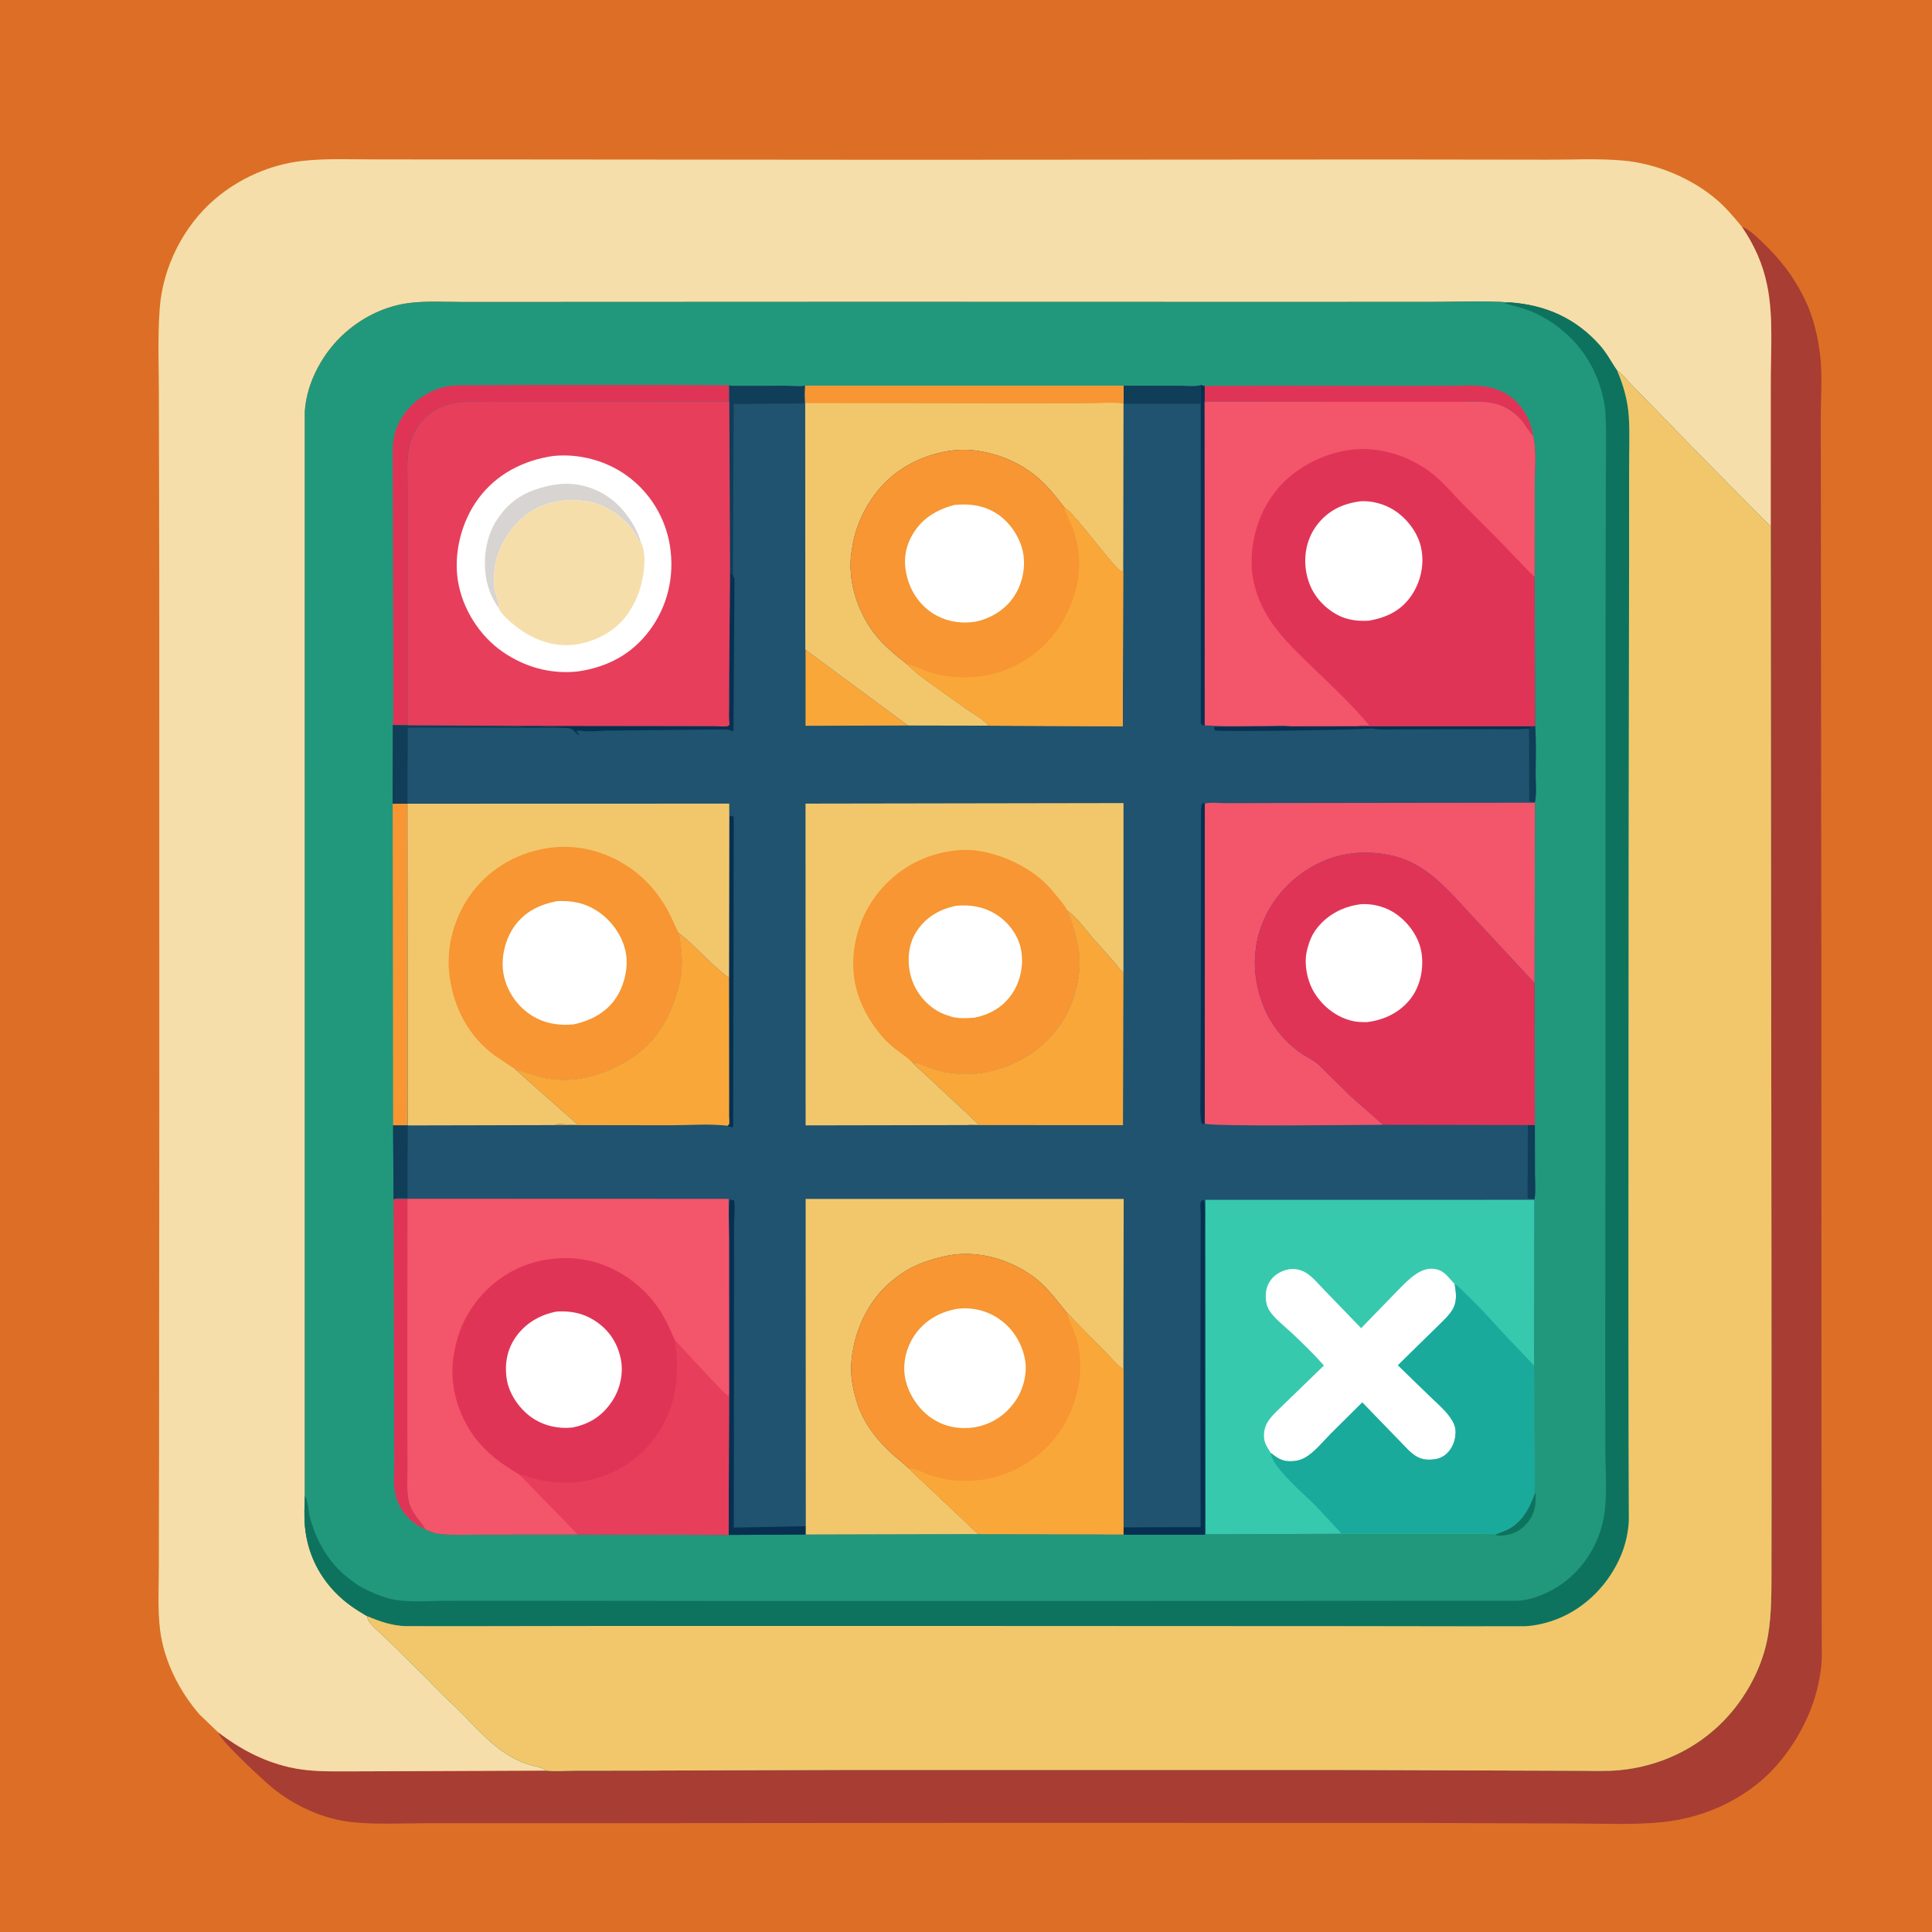 <svg version="1.1" xmlns="http://www.w3.org/2000/svg" style="display: block;" viewBox="0 0 2048 2048" width="1024" height="1024">
<path transform="translate(0,0)" fill="rgb(220,111,37)" d="M -0 -0 L 2048 0 L 2048 2048 L -0 2048 L -0 -0 z"/>
<path transform="translate(0,0)" fill="rgb(167,61,51)" d="M 1846.45 240.337 C 1853.55 242.858 1860.64 249.7 1866.14 254.829 C 1886.15 273.477 1901.32 292.745 1913.22 317.459 C 1922.2 336.103 1926.86 355.505 1929.34 375.927 C 1931.97 397.633 1930.08 421.339 1930.1 443.288 L 1930.2 576.971 L 1930.68 1022.23 L 1930.87 1531.78 L 1930.99 1689.95 L 1931.06 1736.88 C 1931.09 1746.52 1931.58 1756.55 1930.6 1766.13 C 1926.83 1802.6 1911.2 1836.91 1888.36 1865.42 C 1857.56 1903.88 1810.22 1926.77 1761.75 1931.57 C 1730.81 1934.64 1698.63 1933.03 1667.5 1932.97 L 1507.6 1932.4 L 1047.23 1932.32 L 594.288 1932.68 L 451.932 1932.67 C 426.07 1932.66 398.969 1934.29 373.277 1931.55 C 342.669 1928.3 311.777 1914.22 288.188 1894.69 C 279.56 1887.54 232.713 1844.48 231.322 1836.41 C 254.258 1853.79 277.91 1866.54 306.062 1873.2 C 326.611 1878.05 347.074 1877.78 368.046 1877.73 L 429.601 1877.52 L 579.131 1876.93 C 588.415 1878.09 599.202 1877.04 608.619 1877.03 L 675.932 1876.94 L 903.61 1876.22 L 1418.77 1876.25 L 1672.22 1877.12 C 1686.9 1877.1 1702.15 1877.84 1716.74 1876.47 C 1758.13 1872.58 1797.29 1854.58 1826.5 1824.86 C 1850.59 1800.36 1868.83 1766.78 1874.35 1732.61 C 1877.93 1710.43 1877.78 1688.49 1877.82 1666.11 L 1877.9 1596.58 L 1877.82 1360.95 L 1877.05 558.224 L 1877.08 404.856 C 1877.06 371.55 1879.93 335.757 1873.39 303.091 C 1868.7 279.678 1859.76 259.966 1846.45 240.337 z"/>
<path transform="translate(0,0)" fill="rgb(246,222,171)" d="M 231.322 1836.41 L 211.554 1817.47 C 189.992 1792.66 173.702 1760.43 169.659 1727.51 C 167.006 1705.92 168.37 1683.06 168.385 1661.32 L 168.597 1545.45 L 168.877 1173.01 L 168.825 621.014 L 168.448 423.442 C 168.516 391.64 166.966 358.834 169.281 327.18 C 172.498 283.188 194.564 239.232 228.237 210.694 C 253.893 188.952 286.195 174.621 319.606 170.687 C 345.18 167.676 372.139 169.043 397.909 168.99 L 532.378 169.031 L 958.581 169.38 L 1472.29 169.061 L 1638.75 169.28 C 1665.71 169.405 1693.7 167.796 1720.53 170.186 C 1755.72 173.321 1793.19 188.836 1819.99 211.865 C 1829.91 220.39 1838.13 230.304 1846.45 240.337 C 1859.76 259.966 1868.7 279.678 1873.39 303.091 C 1879.93 335.757 1877.06 371.55 1877.08 404.856 L 1877.05 558.224 L 1803.41 483.833 L 1742.81 421.528 L 1725.8 404.03 C 1722.06 400 1719.19 395.879 1714.37 393.039 C 1707.99 384.064 1703.52 374.754 1696.09 366.332 C 1670.42 337.248 1637.98 323.014 1599.69 320.538 C 1573.4 318.61 1546.18 319.939 1519.79 319.951 L 1371.43 320.043 L 918.185 319.927 L 589.522 320.065 L 490.338 320.083 C 472.109 320.091 452.842 318.883 434.768 321.049 C 409.092 324.125 385.615 335.453 366.249 352.375 C 342.857 372.814 324.965 404.934 323.078 436.357 L 323.058 1585.93 C 322.863 1596.57 322.247 1607.52 323.247 1618.12 C 325.72 1644.35 336.506 1668.19 354.723 1687.27 C 365.355 1698.41 375.97 1705.48 389.146 1713.23 C 389.533 1715.26 390.141 1717.03 391.23 1718.8 C 394.604 1724.3 402.8 1730.5 407.507 1735.16 L 455.749 1782.55 C 464.529 1792.84 475.281 1802.11 484.956 1811.6 C 502.259 1828.58 519.806 1849.59 540.889 1861.68 C 546.68 1865 552.69 1867.83 559 1870.02 C 564.924 1872.08 574.515 1873.11 579.131 1876.93 L 429.601 1877.52 L 368.046 1877.73 C 347.074 1877.78 326.611 1878.05 306.062 1873.2 C 277.91 1866.54 254.258 1853.79 231.322 1836.41 z"/>
<path transform="translate(0,0)" fill="rgb(33,152,124)" d="M 323.058 1585.93 L 323.078 436.357 C 324.965 404.934 342.857 372.814 366.249 352.375 C 385.615 335.453 409.092 324.125 434.768 321.049 C 452.842 318.883 472.109 320.091 490.338 320.083 L 589.522 320.065 L 918.185 319.927 L 1371.43 320.043 L 1519.79 319.951 C 1546.18 319.939 1573.4 318.61 1599.69 320.538 C 1637.98 323.014 1670.42 337.248 1696.09 366.332 C 1703.52 374.754 1707.99 384.064 1714.37 393.039 C 1719.19 395.879 1722.06 400 1725.8 404.03 L 1742.81 421.528 L 1803.41 483.833 L 1877.05 558.224 L 1877.82 1360.95 L 1877.9 1596.58 L 1877.82 1666.11 C 1877.78 1688.49 1877.93 1710.43 1874.35 1732.61 C 1868.83 1766.78 1850.59 1800.36 1826.5 1824.86 C 1797.29 1854.58 1758.13 1872.58 1716.74 1876.47 C 1702.15 1877.84 1686.9 1877.1 1672.22 1877.12 L 1418.77 1876.25 L 903.61 1876.22 L 675.932 1876.94 L 608.619 1877.03 C 599.202 1877.04 588.415 1878.09 579.131 1876.93 C 574.515 1873.11 564.924 1872.08 559 1870.02 C 552.69 1867.83 546.68 1865 540.889 1861.68 C 519.806 1849.59 502.259 1828.58 484.956 1811.6 C 475.281 1802.11 464.529 1792.84 455.749 1782.55 L 407.507 1735.16 C 402.8 1730.5 394.604 1724.3 391.23 1718.8 C 390.141 1717.03 389.533 1715.26 389.146 1713.23 C 375.97 1705.48 365.355 1698.41 354.723 1687.27 C 336.506 1668.19 325.72 1644.35 323.247 1618.12 C 322.247 1607.52 322.863 1596.57 323.058 1585.93 z"/>
<path transform="translate(0,0)" fill="rgb(14,115,94)" d="M 1626.85 1582.96 L 1627.74 1582.56 C 1628.52 1595.01 1627.03 1605.12 1618.62 1614.85 C 1611.05 1623.62 1601.55 1627.7 1590 1627.87 L 1585.43 1627.41 L 1584.76 1626.64 L 1597.32 1621.64 C 1613.26 1613.93 1621.11 1598.94 1626.85 1582.96 z"/>
<path transform="translate(0,0)" fill="rgb(224,52,86)" d="M 418.178 1270.78 L 431.925 1270.84 L 431.789 1499.48 L 431.943 1557.24 C 431.981 1567.44 430.953 1579 432.843 1589 L 433.065 1590.29 C 434.33 1597.14 438.344 1603.94 442.551 1609.4 C 445.287 1612.94 448.803 1616.54 450.485 1620.73 C 443.981 1618.3 437.665 1613.83 432.819 1608.88 C 425.115 1601.03 420.305 1591.52 418.468 1580.66 C 416.934 1571.59 417.953 1561.02 417.941 1551.81 L 417.807 1491.82 L 417.167 1271.19 L 418.178 1270.78 z"/>
<path transform="translate(0,0)" fill="rgb(247,150,50)" d="M 416.24 851.948 L 431.911 851.962 L 432.186 1193 L 416.707 1193.05 L 416.24 851.948 z"/>
<path transform="translate(0,0)" fill="rgb(224,52,86)" d="M 1277.03 409.126 L 1343.46 408.884 L 1462.95 409.018 L 1536.73 408.953 C 1548.95 408.947 1562.25 407.901 1574.33 409.69 C 1586.01 411.42 1596.98 416.259 1605.73 424.275 C 1616.67 434.296 1623.06 447.632 1625.24 462.151 C 1619.65 456.457 1616.44 448.942 1610.67 443.087 C 1602.24 434.534 1592.51 429.019 1580.59 426.951 C 1569.78 425.074 1557.79 426.008 1546.84 426.009 L 1489 426.04 L 1277.01 425.839 L 1277.03 409.126 z"/>
<path transform="translate(0,0)" fill="rgb(224,52,86)" d="M 416.412 768.638 C 417.226 760.02 416.803 751.031 416.852 742.356 L 416.894 693.845 L 416.404 539.37 L 416.272 492.815 C 416.284 483.694 415.751 473.645 417.351 464.677 C 419.677 451.637 426.455 439.714 435.655 430.301 C 445.261 420.475 459.116 412.533 472.676 409.853 C 482.494 407.913 493.43 408.512 503.445 408.408 L 553.95 408.097 L 702.514 408.042 L 773.039 408.405 L 773.057 425.784 L 571.414 425.929 L 514.868 425.961 C 504.275 425.971 492.683 425.176 482.26 427.056 C 470.1 429.25 458.549 434.531 449.905 443.503 C 441.328 452.405 435.281 464.122 433.147 476.306 C 431.07 488.159 431.898 500.706 431.893 512.718 L 431.953 570.782 L 431.994 768.815 L 416.412 768.638 z"/>
<path transform="translate(0,0)" fill="rgb(14,115,94)" d="M 1599.69 320.538 C 1637.98 323.014 1670.42 337.248 1696.09 366.332 C 1703.52 374.754 1707.99 384.064 1714.37 393.039 C 1720.93 408.62 1725.52 424.591 1726.6 441.538 C 1727.75 459.413 1726.93 477.76 1726.94 495.69 L 1726.89 600.014 L 1726.44 915.583 L 1726.2 1381.31 L 1726.37 1529.38 L 1726.66 1610.96 C 1726.29 1623.48 1723.32 1636.69 1718.56 1648.27 C 1706.25 1678.19 1681.71 1703.88 1651.5 1715.94 C 1640.58 1720.31 1628.17 1723.38 1616.39 1723.93 L 1552.33 1723.96 L 1428.24 1723.79 L 1052.09 1723.62 L 640.042 1723.6 L 500.57 1723.81 L 429.518 1723.78 C 414.94 1723.17 402.462 1718.75 389.146 1713.23 C 375.97 1705.48 365.355 1698.41 354.723 1687.27 C 336.506 1668.19 325.72 1644.35 323.247 1618.12 C 322.247 1607.52 322.863 1596.57 323.058 1585.93 C 326.632 1590.04 327.122 1602.39 328.521 1608.07 C 334.405 1631.95 348.143 1655.89 367.454 1671.4 C 373.034 1675.88 378.822 1680.35 385.22 1683.6 C 393.433 1687.76 401.521 1691.35 410.373 1693.93 C 429.379 1699.46 453.107 1696.87 472.876 1696.87 L 549.416 1696.81 L 793.625 1697.08 L 1350.28 1697.01 L 1523.22 1696.81 L 1608.72 1696.83 C 1622.07 1696.23 1635.4 1690.98 1646.94 1684.53 C 1672.03 1670.52 1690.69 1645.15 1698.04 1617.55 C 1704.74 1592.38 1701.8 1563.53 1701.74 1537.58 L 1701.6 1447.43 L 1701.92 1084.23 L 1701.95 650.792 L 1702.24 510.922 C 1702.25 486.839 1703.18 462.17 1701.8 438.137 C 1700.72 419.345 1693.56 398.668 1684.05 382.64 C 1670.68 360.104 1649.23 341.527 1625.26 331.039 C 1615.56 326.795 1604.75 324.173 1594.51 321.5 L 1599.69 320.538 z"/>
<path transform="translate(0,0)" fill="rgb(242,199,108)" d="M 1714.37 393.039 C 1719.19 395.879 1722.06 400 1725.8 404.03 L 1742.81 421.528 L 1803.41 483.833 L 1877.05 558.224 L 1877.82 1360.95 L 1877.9 1596.58 L 1877.82 1666.11 C 1877.78 1688.49 1877.93 1710.43 1874.35 1732.61 C 1868.83 1766.78 1850.59 1800.36 1826.5 1824.86 C 1797.29 1854.58 1758.13 1872.58 1716.74 1876.47 C 1702.15 1877.84 1686.9 1877.1 1672.22 1877.12 L 1418.77 1876.25 L 903.61 1876.22 L 675.932 1876.94 L 608.619 1877.03 C 599.202 1877.04 588.415 1878.09 579.131 1876.93 C 574.515 1873.11 564.924 1872.08 559 1870.02 C 552.69 1867.83 546.68 1865 540.889 1861.68 C 519.806 1849.59 502.259 1828.58 484.956 1811.6 C 475.281 1802.11 464.529 1792.84 455.749 1782.55 L 407.507 1735.16 C 402.8 1730.5 394.604 1724.3 391.23 1718.8 C 390.141 1717.03 389.533 1715.26 389.146 1713.23 C 402.462 1718.75 414.94 1723.17 429.518 1723.78 L 500.57 1723.81 L 640.042 1723.6 L 1052.09 1723.62 L 1428.24 1723.79 L 1552.33 1723.96 L 1616.39 1723.93 C 1628.17 1723.38 1640.58 1720.31 1651.5 1715.94 C 1681.71 1703.88 1706.25 1678.19 1718.56 1648.27 C 1723.32 1636.69 1726.29 1623.48 1726.66 1610.96 L 1726.37 1529.38 L 1726.2 1381.31 L 1726.44 915.583 L 1726.89 600.014 L 1726.94 495.69 C 1726.93 477.76 1727.75 459.413 1726.6 441.538 C 1725.52 424.591 1720.93 408.62 1714.37 393.039 z"/>
<path transform="translate(0,0)" fill="rgb(31,83,111)" d="M 853.514 408.943 L 1190.98 408.962 L 1250.26 408.979 C 1256.37 408.974 1267.43 410.346 1272.84 408.246 L 1277.03 409.126 L 1277.01 425.839 L 1489 426.04 L 1546.84 426.009 C 1557.79 426.008 1569.78 425.074 1580.59 426.951 C 1592.51 429.019 1602.24 434.534 1610.67 443.087 C 1616.44 448.942 1619.65 456.457 1625.24 462.151 C 1629 478.496 1626.82 498.203 1626.84 515.06 L 1626.73 611.371 L 1627.3 769.667 C 1628.59 786.821 1627.83 804.501 1627.81 821.715 C 1627.81 830.488 1629.02 841.513 1627.09 850.003 L 1627.13 850.91 L 1626.69 1042.08 L 1626.99 1192.63 L 1627.1 1244.54 C 1627.11 1253.05 1627.93 1262.51 1626.76 1270.89 L 1626.48 1271.86 L 1626.23 1447.54 L 1626.6 1553.04 L 1626.61 1574.66 C 1626.61 1576.84 1626.11 1581.03 1626.85 1582.96 C 1621.11 1598.94 1613.26 1613.93 1597.32 1621.64 L 1584.76 1626.64 C 1580.26 1625.32 1574.67 1625.91 1569.98 1625.88 L 1536.6 1625.88 L 1422.25 1625.91 L 1277.97 1626.43 L 1277.11 1626.89 L 1190.82 1626.87 C 1189.23 1626.17 1185.07 1626.59 1183.15 1626.56 L 1158.4 1626.38 L 1036.94 1626.19 L 854.14 1626.66 L 772.366 1627.08 L 612.524 1626.62 L 513.937 1626.71 C 497.743 1626.68 480.539 1627.83 464.5 1625.81 C 459.384 1625.17 454.997 1623.11 450.485 1620.73 C 448.803 1616.54 445.287 1612.94 442.551 1609.4 C 438.344 1603.94 434.33 1597.14 433.065 1590.29 L 432.843 1589 C 430.953 1579 431.981 1567.44 431.943 1557.24 L 431.789 1499.48 L 431.925 1270.84 L 418.178 1270.78 L 417.167 1271.19 L 416.707 1193.05 L 432.186 1193 L 431.911 851.962 L 416.24 851.948 L 416.412 768.638 L 431.994 768.815 L 431.953 570.782 L 431.893 512.718 C 431.898 500.706 431.07 488.159 433.147 476.306 C 435.281 464.122 441.328 452.405 449.905 443.503 C 458.549 434.531 470.1 429.25 482.26 427.056 C 492.683 425.176 504.275 425.971 514.868 425.961 L 571.414 425.929 L 773.057 425.784 L 773.039 408.405 L 775.173 409.051 L 832.242 409.02 C 838.763 409.021 847.219 410.068 853.514 408.943 z"/>
<path transform="translate(0,0)" fill="rgb(16,61,88)" d="M 1627.3 769.667 C 1628.59 786.821 1627.83 804.501 1627.81 821.715 C 1627.81 830.488 1629.02 841.513 1627.09 850.003 C 1624.53 850.061 1623.17 850.615 1621.05 849 L 1620.87 772.866 L 1622.35 769.894 L 1627.3 769.667 z"/>
<path transform="translate(0,0)" fill="rgb(16,61,88)" d="M 1626.99 1192.63 L 1627.1 1244.54 C 1627.11 1253.05 1627.93 1262.51 1626.76 1270.89 L 1619.27 1270.5 L 1619.56 1192.59 L 1626.99 1192.63 z"/>
<path transform="translate(0,0)" fill="rgb(7,48,80)" d="M 1368.08 769.77 L 1440.28 769.66 L 1454.52 769.859 L 1622.35 769.894 L 1620.87 772.866 C 1619.26 772.341 1620.08 772.443 1618.24 772.587 C 1607.38 773.434 1596.15 772.936 1585.25 772.961 L 1525.77 773.071 L 1482.51 773.181 C 1473.12 773.245 1463.18 774.063 1453.95 772.135 C 1450.47 773.585 1298.3 775.865 1287.78 774.311 C 1287.03 772.266 1286.76 772.524 1287.5 770.298 L 1366.81 769.871 L 1368.08 769.77 z"/>
<path transform="translate(0,0)" fill="rgb(16,61,88)" d="M 416.707 1193.05 L 432.186 1193 L 431.94 1270.17 C 427.851 1270.14 421.917 1269.29 418.178 1270.78 L 417.167 1271.19 L 416.707 1193.05 z"/>
<path transform="translate(0,0)" fill="rgb(7,48,80)" d="M 1272.84 408.246 L 1277.03 409.126 L 1277.01 425.839 L 1277.09 768.808 C 1274.62 768.977 1274.89 768.751 1272.95 767.5 L 1272.81 427.893 L 1272.84 408.246 z"/>
<path transform="translate(0,0)" fill="rgb(7,48,80)" d="M 1277.14 1191.02 L 1275.48 1191.81 L 1273.63 1190.5 C 1273.3 1189.25 1273.18 1188.96 1273.02 1187.5 C 1271.89 1177.05 1272.63 1165.55 1272.53 1155 L 1272.92 1068.49 L 1273.08 860.5 C 1273.15 857.498 1273.06 853.428 1275.02 851.155 L 1277.15 851.968 L 1277.14 1191.02 z"/>
<path transform="translate(0,0)" fill="rgb(16,61,88)" d="M 1190.98 408.962 L 1250.26 408.979 C 1256.37 408.974 1267.43 410.346 1272.84 408.246 L 1272.81 427.893 L 1190.98 427.957 L 1190.98 408.962 z"/>
<path transform="translate(0,0)" fill="rgb(7,48,80)" d="M 773.115 865.031 C 775.695 864.534 775.563 864.611 777.816 866 L 777.228 1194 L 776 1194.98 C 774.266 1194.53 772.823 1194.18 771.229 1193.34 C 771.778 1192.73 772.633 1192.29 772.876 1191.5 C 773.466 1189.59 772.88 1184.97 772.881 1182.83 L 772.894 1159.22 L 772.808 1035.7 L 773.115 865.031 z"/>
<path transform="translate(0,0)" fill="rgb(16,61,88)" d="M 416.24 851.948 L 416.412 768.638 L 431.994 768.815 L 549.818 769.443 C 554.229 771.987 557.995 771.24 562.977 771.207 C 572.581 771.144 586.704 769.227 595.8 771.631 L 432.243 771.352 L 431.911 851.962 L 416.24 851.948 z"/>
<path transform="translate(0,0)" fill="rgb(7,48,80)" d="M 773.844 604.602 L 775.48 609.002 L 776.066 608.718 L 776.887 608.376 C 777.21 610.686 777.272 611.652 778.58 613.647 L 777.5 774.619 L 776 775.12 L 774.917 774.512 C 773.167 773.649 771.622 773.467 769.718 773.205 L 647.322 774.416 C 636.839 774.299 625.668 776.201 615.5 774.49 L 610.495 774.75 C 612.325 776.641 613.431 776.92 613.409 779.692 C 611.175 777.423 607.586 773.203 604.5 772.18 C 602.452 771.501 598.076 771.774 595.8 771.631 C 586.704 769.227 572.581 771.144 562.977 771.207 C 557.995 771.24 554.229 771.987 549.818 769.443 L 723.677 769.665 L 758.425 769.749 C 761.69 769.756 768.012 770.632 771 769.779 C 771.935 769.512 772.618 768.699 773.427 768.159 C 772.382 762.193 772.878 755.711 772.883 749.645 L 772.942 717.655 L 773.844 604.602 z"/>
<path transform="translate(0,0)" fill="rgb(7,48,80)" d="M 1190.91 1619.07 L 1272.72 1618.83 L 1272.47 1478.68 L 1272.68 1329.45 L 1272.78 1286.89 C 1272.79 1283.93 1271.9 1277.12 1272.81 1274.5 C 1273.07 1273.75 1273.67 1273.17 1274.1 1272.5 L 1276.5 1272.25 C 1277.82 1284.17 1276.95 1297 1276.97 1309.02 L 1277.03 1377.32 L 1277.11 1626.89 L 1190.82 1626.87 L 1190.91 1619.07 z"/>
<path transform="translate(0,0)" fill="rgb(16,61,88)" d="M 773.039 408.405 L 775.173 409.051 L 832.242 409.02 C 838.763 409.021 847.219 410.068 853.514 408.943 L 853.285 418.504 L 852.5 427.695 L 801.783 427.936 C 794.123 427.919 785.37 428.753 777.822 427.799 L 776.887 608.376 L 776.066 608.718 L 775.48 609.002 L 773.844 604.602 L 773.057 425.784 L 773.039 408.405 z"/>
<path transform="translate(0,0)" fill="rgb(7,48,80)" d="M 772.761 1317.04 C 773.219 1309.77 771.521 1275.61 774 1271.6 L 778.105 1272.5 C 779.557 1280.34 778.081 1290.67 778.1 1298.84 L 778.108 1373.78 L 777.83 1619.32 L 854.177 1617.85 L 854.14 1626.66 L 772.366 1627.08 L 772.805 1479.21 L 772.761 1317.04 z"/>
<path transform="translate(0,0)" fill="rgb(250,167,57)" d="M 853.922 688.818 L 962.491 769.073 L 853.911 769.37 L 853.922 688.818 z"/>
<path transform="translate(0,0)" fill="rgb(250,167,57)" d="M 719.358 988.814 C 734.474 1000.39 747.482 1015.65 762.177 1028.02 C 764.738 1030.17 769.729 1035.4 772.808 1035.7 L 772.894 1159.22 L 772.881 1182.83 C 772.88 1184.97 773.466 1189.59 772.876 1191.5 C 772.633 1192.29 771.778 1192.73 771.229 1193.34 C 751.799 1191.02 730.519 1192.84 710.832 1192.84 L 588.208 1192.64 C 591.357 1189.66 606.928 1194.04 611.697 1191.53 L 545.923 1133.29 L 573.5 1141.76 C 606.649 1149.75 639.204 1140.61 667.5 1122.89 C 697.902 1103.84 712.792 1074.51 720.591 1040.7 C 724.428 1024.07 722.562 1005.38 719.358 988.814 z"/>
<path transform="translate(0,0)" fill="rgb(250,167,57)" d="M 1131.34 965.069 C 1141.88 972.902 1150.37 984.844 1158.81 994.856 L 1180.94 1019.6 C 1184.14 1023.19 1187.02 1028.17 1190.9 1030.89 L 1190.4 1192.73 L 1026.28 1192.63 L 1026.39 1192.27 L 1037.41 1191.83 L 967.177 1126.45 C 974.547 1126.2 982.592 1131.21 989.608 1133.44 C 1004.84 1138.28 1025.43 1139.81 1041.19 1137.23 C 1075.25 1131.67 1104.51 1114.21 1124.36 1085.77 C 1139.33 1064.33 1147.72 1030.53 1143.01 1004.56 C 1140.44 990.401 1136.41 978.475 1131.34 965.069 z"/>
<path transform="translate(0,0)" fill="rgb(242,199,108)" d="M 853.514 408.943 L 1190.98 408.962 L 1190.98 427.957 L 1190.66 601.422 L 1189.82 606.5 C 1182.52 605.256 1141.68 546.204 1128.24 537.885 C 1117.27 523.573 1106 509.511 1091 499.167 C 1074.59 487.852 1056.21 480.818 1036.5 477.907 L 1034.76 477.639 C 1008.41 473.913 978.715 482.275 956.625 496.619 L 955.326 497.452 C 929.399 514.304 910.669 544.394 904.404 574.395 L 902.593 585.069 C 898.09 614.585 908.674 647.714 926.469 671.149 C 936.233 684.008 949.222 694.476 961.87 704.366 C 971.146 713.958 982.164 721.48 993 729.164 L 1025 751.96 C 1032.26 756.997 1042.49 762.339 1047.92 769.25 L 962.491 769.073 L 853.922 688.818 L 853.661 687.979 L 853.554 427.311 L 853.285 418.504 L 853.514 408.943 z"/>
<path transform="translate(0,0)" fill="rgb(247,150,50)" d="M 853.514 408.943 L 1190.98 408.962 L 1190.98 427.957 C 1179.92 425.959 1167.03 427.504 1155.69 427.527 L 1080.41 427.647 L 853.554 427.311 L 853.285 418.504 L 853.514 408.943 z"/>
<path transform="translate(0,0)" fill="rgb(242,199,108)" d="M 854.177 1617.85 L 854 1270.93 L 1191.14 1270.92 L 1190.85 1451.59 C 1185.08 1448 1179.67 1441.26 1174.82 1436.39 L 1131.37 1392.05 C 1119.69 1378.04 1109.5 1363.17 1094.36 1352.5 C 1069.1 1334.68 1037.48 1325.37 1006.49 1330.61 L 1004.5 1331.02 C 982.32 1335.44 963.119 1342.9 945.65 1357.64 L 944.104 1358.93 C 919.301 1379.79 905.048 1412.17 902.454 1443.97 C 901.198 1459.36 904.395 1474.35 909.173 1488.91 C 911.852 1497.07 915.973 1505.15 920.652 1512.35 C 927.772 1523.29 936.057 1532.49 945.717 1541.28 C 951.266 1546.33 957.454 1550.74 962.676 1556.12 L 1036.94 1626.19 L 854.14 1626.66 L 854.177 1617.85 z"/>
<path transform="translate(0,0)" fill="rgb(243,85,107)" d="M 1277.15 851.968 C 1282.51 850.065 1293 851.417 1298.94 851.405 L 1355.81 851.264 L 1627.13 850.91 L 1626.69 1042.08 L 1558.95 969.279 C 1523.89 931.105 1500.18 903.169 1444.63 903.923 C 1420.63 904.248 1397.95 912.427 1378.69 926.679 C 1354.06 944.915 1336.65 971.74 1331.76 1002.07 C 1328.33 1023.34 1330.86 1043.58 1338.2 1063.66 C 1345.73 1084.27 1360.37 1103.19 1378.26 1115.83 C 1384.54 1120.27 1392.44 1123.73 1398.11 1128.83 L 1432.33 1162.56 L 1466.17 1192.33 C 1440.54 1192.44 1282.91 1194.45 1277.14 1191.02 L 1277.15 851.968 z"/>
<path transform="translate(0,0)" fill="rgb(247,150,50)" d="M 961.87 704.366 C 949.222 694.476 936.233 684.008 926.469 671.149 C 908.674 647.714 898.09 614.585 902.593 585.069 L 904.404 574.395 C 910.669 544.394 929.399 514.304 955.326 497.452 L 956.625 496.619 C 978.715 482.275 1008.41 473.913 1034.76 477.639 L 1036.5 477.907 C 1056.21 480.818 1074.59 487.852 1091 499.167 C 1106 509.511 1117.27 523.573 1128.24 537.885 C 1141.68 546.204 1182.52 605.256 1189.82 606.5 L 1190.66 601.422 L 1190.18 769.912 L 1047.92 769.25 C 1042.49 762.339 1032.26 756.997 1025 751.96 L 993 729.164 C 982.164 721.48 971.146 713.958 961.87 704.366 z"/>
<path transform="translate(0,0)" fill="rgb(254,255,254)" d="M 1011.62 535.283 C 1027.44 533.725 1041.83 535.43 1055.67 543.844 C 1069.43 552.21 1080.56 568.252 1084.1 583.894 C 1087.77 600.168 1084.11 618.197 1075.02 632.107 C 1065.75 646.295 1050.27 655.681 1033.87 659.048 C 1019.83 661.177 1006.16 659.436 993.5 652.877 C 978.476 645.094 967.23 630.81 962.402 614.706 C 957.425 598.105 958.241 582.616 966.923 567.325 C 976.936 549.687 992.373 540.49 1011.62 535.283 z"/>
<path transform="translate(0,0)" fill="rgb(250,167,57)" d="M 1128.24 537.885 C 1141.68 546.204 1182.52 605.256 1189.82 606.5 L 1190.66 601.422 L 1190.18 769.912 L 1047.92 769.25 C 1042.49 762.339 1032.26 756.997 1025 751.96 L 993 729.164 C 982.164 721.48 971.146 713.958 961.87 704.366 C 969.691 705.585 976.892 709.866 984.435 712.297 C 1007.01 719.574 1033.24 719.928 1055.99 713.446 C 1085.72 704.975 1111.99 684.719 1127.03 657.686 C 1144.08 627.064 1148.99 596.715 1138.27 562.831 C 1135.64 554.543 1130.75 547.095 1128.48 538.814 L 1128.24 537.885 z"/>
<path transform="translate(0,0)" fill="rgb(224,52,86)" d="M 1466.17 1192.33 L 1432.33 1162.56 L 1398.11 1128.83 C 1392.44 1123.73 1384.54 1120.27 1378.26 1115.83 C 1360.37 1103.19 1345.73 1084.27 1338.2 1063.66 C 1330.86 1043.58 1328.33 1023.34 1331.76 1002.07 C 1336.65 971.74 1354.06 944.915 1378.69 926.679 C 1397.95 912.427 1420.63 904.248 1444.63 903.923 C 1500.18 903.169 1523.89 931.105 1558.95 969.279 L 1626.69 1042.08 L 1626.99 1192.63 L 1619.56 1192.59 L 1466.17 1192.33 z"/>
<path transform="translate(0,0)" fill="rgb(254,255,254)" d="M 1443.62 958.388 C 1456.7 957.895 1470.29 961.731 1480.89 969.531 C 1494.17 979.301 1504.74 994.404 1507.01 1010.97 C 1509.25 1027.32 1505.47 1045.6 1495.21 1058.77 C 1483.75 1073.48 1467.12 1081.34 1448.85 1083.51 C 1443.97 1083.5 1438.85 1083.44 1434.07 1082.36 C 1417.05 1078.51 1402.63 1067.34 1393.46 1052.63 C 1385.6 1040.03 1381.84 1021.39 1385.62 1006.76 L 1385.96 1005.5 C 1388.05 997.502 1390.93 990.395 1396.09 983.837 C 1407.88 968.883 1424.96 960.415 1443.62 958.388 z"/>
<path transform="translate(0,0)" fill="rgb(247,150,50)" d="M 962.676 1556.12 C 957.454 1550.74 951.266 1546.33 945.717 1541.28 C 936.057 1532.49 927.772 1523.29 920.652 1512.35 C 915.973 1505.15 911.852 1497.07 909.173 1488.91 C 904.395 1474.35 901.198 1459.36 902.454 1443.97 C 905.048 1412.17 919.301 1379.79 944.104 1358.93 L 945.65 1357.64 C 963.119 1342.9 982.32 1335.44 1004.5 1331.02 L 1006.49 1330.61 C 1037.48 1325.37 1069.1 1334.68 1094.36 1352.5 C 1109.5 1363.17 1119.69 1378.04 1131.37 1392.05 L 1174.82 1436.39 C 1179.67 1441.26 1185.08 1448 1190.85 1451.59 L 1190.91 1619.07 L 1190.82 1626.87 C 1189.23 1626.17 1185.07 1626.59 1183.15 1626.56 L 1158.4 1626.38 L 1036.94 1626.19 L 962.676 1556.12 z"/>
<path transform="translate(0,0)" fill="rgb(254,255,254)" d="M 1015.4 1387.31 C 1030.93 1385.59 1045.92 1389.24 1058.82 1397.96 C 1073.57 1407.93 1083.41 1423.87 1086.58 1441.33 C 1089.21 1455.79 1084.68 1473 1076.42 1484.97 C 1065.83 1500.33 1051.22 1509.83 1032.87 1513.06 C 1016.54 1515.33 1000.74 1512.48 987 1502.96 C 973.122 1493.34 962.118 1476.44 959.318 1459.77 C 956.622 1443.71 961.135 1426.78 970.689 1413.7 C 981.519 1398.87 997.46 1390.18 1015.4 1387.31 z"/>
<path transform="translate(0,0)" fill="rgb(250,167,57)" d="M 1131.37 1392.05 L 1174.82 1436.39 C 1179.67 1441.26 1185.08 1448 1190.85 1451.59 L 1190.91 1619.07 L 1190.82 1626.87 C 1189.23 1626.17 1185.07 1626.59 1183.15 1626.56 L 1158.4 1626.38 L 1036.94 1626.19 L 962.676 1556.12 C 963.962 1556.51 965.158 1556.86 966.505 1556.97 C 972.932 1557.48 980.08 1561.84 986.356 1563.93 C 1009.02 1571.49 1033.46 1571.69 1056.44 1565.33 C 1086.59 1556.99 1113.81 1535.88 1129.01 1508.5 C 1143.98 1481.55 1149.49 1449.66 1141.33 1419.66 C 1138.91 1410.77 1134.04 1402.59 1131.82 1393.95 L 1131.37 1392.05 z"/>
<path transform="translate(0,0)" fill="rgb(242,199,108)" d="M 1026.28 1192.63 L 853.977 1192.95 L 853.889 851.86 L 1190.96 851.298 L 1190.9 1030.89 C 1187.02 1028.17 1184.14 1023.19 1180.94 1019.6 L 1158.81 994.856 C 1150.37 984.844 1141.88 972.902 1131.34 965.069 C 1136.41 978.475 1140.44 990.401 1143.01 1004.56 C 1147.72 1030.53 1139.33 1064.33 1124.36 1085.77 C 1104.51 1114.21 1075.25 1131.67 1041.19 1137.23 C 1025.43 1139.81 1004.84 1138.28 989.608 1133.44 C 982.592 1131.21 974.547 1126.2 967.177 1126.45 L 1037.41 1191.83 L 1026.39 1192.27 L 1026.28 1192.63 z"/>
<path transform="translate(0,0)" fill="rgb(247,150,50)" d="M 967.177 1126.45 C 961.804 1120.79 954.519 1116.26 948.399 1111.45 C 942.491 1106.8 936.162 1100.39 931.545 1094.51 C 918.405 1077.74 908.776 1058.7 905.576 1037.47 C 901.134 1008 909.656 975.087 927.311 951.107 L 928.5 949.51 C 937.166 937.664 948.278 927.51 960.615 919.612 C 983.292 905.094 1014.76 897.269 1041.49 902.663 C 1061.76 906.753 1079.06 914.225 1096 926.12 C 1104.13 931.826 1112.05 939.685 1118.27 947.445 C 1122.65 952.909 1128.18 958.827 1131.34 965.069 C 1136.41 978.475 1140.44 990.401 1143.01 1004.56 C 1147.72 1030.53 1139.33 1064.33 1124.36 1085.77 C 1104.51 1114.21 1075.25 1131.67 1041.19 1137.23 C 1025.43 1139.81 1004.84 1138.28 989.608 1133.44 C 982.592 1131.21 974.547 1126.2 967.177 1126.45 z"/>
<path transform="translate(0,0)" fill="rgb(254,255,254)" d="M 1013.46 960.179 C 1028.99 958.659 1043.39 961.288 1056.64 969.758 C 1069.14 977.748 1079.37 991.541 1082.26 1006.14 C 1085.39 1021.96 1082.07 1039.36 1073.24 1052.81 C 1063.8 1067.19 1049.72 1075.39 1033.06 1078.76 C 1025.27 1079.39 1015.88 1079.97 1008.37 1077.65 L 1007 1077.21 C 1002.69 1075.87 998.708 1074.46 994.752 1072.24 C 980.316 1064.13 969.435 1050.04 965.301 1034 C 961.453 1019.07 962.688 1001.44 971.076 988.141 C 981.071 972.297 995.454 964.002 1013.46 960.179 z"/>
<path transform="translate(0,0)" fill="rgb(242,199,108)" d="M 684.495 851.894 L 773.005 851.834 L 773.115 865.031 L 772.808 1035.7 C 769.729 1035.4 764.738 1030.17 762.177 1028.02 C 747.482 1015.65 734.474 1000.39 719.358 988.814 C 722.562 1005.38 724.428 1024.07 720.591 1040.7 C 712.792 1074.51 697.902 1103.84 667.5 1122.89 C 639.204 1140.61 606.649 1149.75 573.5 1141.76 L 545.923 1133.29 L 611.697 1191.53 C 606.928 1194.04 591.357 1189.66 588.208 1192.64 L 432.186 1193 L 431.911 851.962 L 684.495 851.894 z"/>
<path transform="translate(0,0)" fill="rgb(247,150,50)" d="M 545.923 1133.29 L 524.258 1118.83 C 496.953 1098.6 481.256 1068.96 476.638 1035.5 C 472.286 1003.96 481.501 970.882 500.852 945.503 C 520.976 919.11 551.054 902.648 583.946 898.546 C 615.264 894.641 646.227 903.901 671.38 922.5 C 685.585 933.003 698.003 947.504 706.692 962.928 C 711.422 971.326 714.934 980.266 719.358 988.814 C 722.562 1005.38 724.428 1024.07 720.591 1040.7 C 712.792 1074.51 697.902 1103.84 667.5 1122.89 C 639.204 1140.61 606.649 1149.75 573.5 1141.76 L 545.923 1133.29 z"/>
<path transform="translate(0,0)" fill="rgb(254,255,254)" d="M 590.437 955.244 C 605.624 954.568 618.916 956.755 632 964.99 C 647.347 974.65 659.286 990.758 663.121 1008.55 C 666.558 1024.49 662.083 1043.86 653.289 1057.38 C 642.927 1073.3 625.907 1082.22 607.744 1085.92 C 591.621 1087.39 576.608 1084.83 562.828 1075.95 C 548.191 1066.51 537.288 1050.5 533.933 1033.42 C 530.627 1016.6 534.953 997.031 544.539 982.979 C 555.713 966.598 571.43 959.006 590.437 955.244 z"/>
<path transform="translate(0,0)" fill="rgb(231,62,92)" d="M 431.994 768.815 L 431.953 570.782 L 431.893 512.718 C 431.898 500.706 431.07 488.159 433.147 476.306 C 435.281 464.122 441.328 452.405 449.905 443.503 C 458.549 434.531 470.1 429.25 482.26 427.056 C 492.683 425.176 504.275 425.971 514.868 425.961 L 571.414 425.929 L 773.057 425.784 L 773.844 604.602 L 772.942 717.655 L 772.883 749.645 C 772.878 755.711 772.382 762.193 773.427 768.159 C 772.618 768.699 771.935 769.512 771 769.779 C 768.012 770.632 761.69 769.756 758.425 769.749 L 723.677 769.665 L 549.818 769.443 L 431.994 768.815 z"/>
<path transform="translate(0,0)" fill="rgb(254,255,254)" d="M 586.494 483.331 C 613.746 480.673 641.825 487.996 664.153 503.956 C 688.889 521.639 705.485 548.789 710.183 578.789 C 715.16 610.575 707.93 642.205 688.687 668.134 C 669.575 693.889 643.443 707.351 612.244 711.799 C 583.528 714.873 556.13 707.125 532.5 690.714 C 508.172 673.818 490.218 645.288 485.474 616.054 C 480.631 586.213 489.151 552.772 507.103 528.5 C 526.38 502.437 554.93 487.92 586.494 483.331 z"/>
<path transform="translate(0,0)" fill="rgb(215,212,210)" d="M 528.467 644.333 C 522.685 636.305 518.014 625.82 515.981 616.101 C 511.43 594.345 514.569 569.483 526.998 550.669 C 541.003 529.467 558.451 519.911 583 514.715 C 591.511 512.914 600.583 512.276 609.25 513.351 C 630.603 516.001 649.066 526.543 662.436 543.448 C 670.352 553.457 675.609 562.493 679.378 574.755 L 678.572 574.33 C 677.149 573.295 676.871 572.138 676.123 570.61 C 667.76 553.518 648.909 539.295 631.062 533.386 C 626.855 531.993 622.912 531.323 618.5 530.823 C 596.061 528.282 574.313 532.586 556.288 546.869 C 539.27 560.354 526.391 582.651 524.147 604.285 C 523.497 610.543 523.338 617.749 524.1 624.001 C 524.847 630.127 529.582 638.54 528.467 644.333 z"/>
<path transform="translate(0,0)" fill="rgb(246,222,171)" d="M 528.467 644.333 C 529.582 638.54 524.847 630.127 524.1 624.001 C 523.338 617.749 523.497 610.543 524.147 604.285 C 526.391 582.651 539.27 560.354 556.288 546.869 C 574.313 532.586 596.061 528.282 618.5 530.823 C 622.912 531.323 626.855 531.993 631.062 533.386 C 648.909 539.295 667.76 553.518 676.123 570.61 C 676.871 572.138 677.149 573.295 678.572 574.33 L 679.378 574.755 C 686.131 587.827 682.513 611.106 678.326 624.5 C 672.983 641.596 662.131 658.892 647 668.931 L 645.838 669.725 C 635.985 676.345 622.746 681.44 611 683.066 L 609.176 683.328 C 587.289 686.262 564.983 678.07 547.836 664.707 C 541.166 659.508 531.922 652.186 528.467 644.333 z"/>
<path transform="translate(0,0)" fill="rgb(224,52,86)" d="M 1277.01 425.839 L 1489 426.04 L 1546.84 426.009 C 1557.79 426.008 1569.78 425.074 1580.59 426.951 C 1592.51 429.019 1602.24 434.534 1610.67 443.087 C 1616.44 448.942 1619.65 456.457 1625.24 462.151 C 1629 478.496 1626.82 498.203 1626.84 515.06 L 1626.73 611.371 L 1627.3 769.667 L 1622.35 769.894 L 1454.52 769.859 L 1440.28 769.66 L 1368.08 769.77 C 1360.6 768.761 1352.01 769.499 1344.4 769.47 C 1322.16 769.385 1299.24 770.442 1277.09 768.808 L 1277.01 425.839 z"/>
<path transform="translate(0,0)" fill="rgb(254,255,254)" d="M 1442.33 531.356 C 1454.33 530.536 1468.51 534.59 1478.5 541.255 C 1492.13 550.346 1503.36 565.224 1506.6 581.446 C 1510.04 598.677 1505.95 617.061 1496.04 631.5 C 1485 647.583 1469.7 654.623 1451.12 657.972 C 1435.6 658.881 1422.58 656.215 1409.94 646.894 C 1395.5 636.242 1386.86 621.888 1384.31 604.205 C 1381.91 587.53 1385.68 570.234 1395.89 556.74 C 1407.61 541.25 1423.36 533.736 1442.33 531.356 z"/>
<path transform="translate(0,0)" fill="rgb(243,85,107)" d="M 1277.01 425.839 L 1489 426.04 L 1546.84 426.009 C 1557.79 426.008 1569.78 425.074 1580.59 426.951 C 1592.51 429.019 1602.24 434.534 1610.67 443.087 C 1616.44 448.942 1619.65 456.457 1625.24 462.151 C 1629 478.496 1626.82 498.203 1626.84 515.06 L 1626.73 611.371 L 1625.28 610.142 C 1620.56 606.081 1616.45 601.155 1612.09 596.708 L 1583.78 567.407 L 1548.76 532.323 C 1540.15 523.601 1532.29 514.145 1523.06 506.062 C 1500.31 486.143 1468.71 474.343 1438.31 476.198 C 1408.32 478.029 1375.61 493.694 1355.91 516.303 C 1333.93 541.535 1324.33 574.427 1327.27 607.598 L 1328.57 615.281 C 1337.13 655.977 1363.07 679.878 1391.68 707.662 C 1411.78 727.169 1433.69 747.446 1451.57 769.054 L 1440.57 769.224 L 1440.28 769.66 L 1368.08 769.77 C 1360.6 768.761 1352.01 769.499 1344.4 769.47 C 1322.16 769.385 1299.24 770.442 1277.09 768.808 L 1277.01 425.839 z"/>
<path transform="translate(0,0)" fill="rgb(224,52,86)" d="M 431.925 1270.84 L 772.333 1270.96 L 772.761 1317.04 L 772.805 1479.21 L 772.366 1627.08 L 612.524 1626.62 L 513.937 1626.71 C 497.743 1626.68 480.539 1627.83 464.5 1625.81 C 459.384 1625.17 454.997 1623.11 450.485 1620.73 C 448.803 1616.54 445.287 1612.94 442.551 1609.4 C 438.344 1603.94 434.33 1597.14 433.065 1590.29 L 432.843 1589 C 430.953 1579 431.981 1567.44 431.943 1557.24 L 431.789 1499.48 L 431.925 1270.84 z"/>
<path transform="translate(0,0)" fill="rgb(254,255,254)" d="M 590.406 1390.27 C 604.386 1389.5 617.23 1391.72 629.314 1399.21 C 644.733 1408.78 654.232 1422.48 657.978 1440.14 C 661.195 1455.32 657.501 1472.32 648.961 1485.18 C 638.509 1500.93 625.177 1509.55 606.649 1513.24 C 591.918 1514.87 576.673 1511.43 564.352 1503.1 C 551.331 1494.29 540.242 1478.85 537.421 1463.28 C 534.501 1447.16 537.141 1431.16 546.51 1417.62 C 556.897 1402.62 572.643 1393.45 590.406 1390.27 z"/>
<path transform="translate(0,0)" fill="rgb(231,62,92)" d="M 715.56 1420.87 C 721.884 1427.41 767.785 1477.87 770.981 1479.07 C 771.552 1479.28 772.197 1479.16 772.805 1479.21 L 772.366 1627.08 L 612.524 1626.62 L 550.911 1563.33 C 556.767 1564.14 562.418 1566.49 568.152 1567.92 C 581.827 1571.32 598.495 1572.91 612.5 1571.14 C 644.289 1567.14 673.205 1551.41 692.75 1525.79 C 717.017 1494 720.8 1459.51 715.56 1420.87 z"/>
<path transform="translate(0,0)" fill="rgb(243,85,107)" d="M 431.925 1270.84 L 772.333 1270.96 L 772.761 1317.04 L 772.805 1479.21 C 772.197 1479.16 771.552 1479.28 770.981 1479.07 C 767.785 1477.87 721.884 1427.41 715.56 1420.87 C 711.556 1412.49 708.083 1403.63 703.487 1395.57 C 688.464 1369.25 664.579 1349.54 635.969 1339.55 C 619.407 1333.76 601.377 1332.42 584 1334.64 L 582.27 1334.85 C 551.764 1338.76 523.832 1355.29 505.087 1379.54 C 491.155 1397.57 483.968 1416.28 480.651 1438.69 C 476.154 1469.06 485.773 1500.69 504.174 1524.83 C 509.927 1532.38 517.642 1539.86 525 1545.86 C 533.24 1552.57 541.844 1557.81 550.911 1563.33 L 612.524 1626.62 L 513.937 1626.71 C 497.743 1626.68 480.539 1627.83 464.5 1625.81 C 459.384 1625.17 454.997 1623.11 450.485 1620.73 C 448.803 1616.54 445.287 1612.94 442.551 1609.4 C 438.344 1603.94 434.33 1597.14 433.065 1590.29 L 432.843 1589 C 430.953 1579 431.981 1567.44 431.943 1557.24 L 431.789 1499.48 L 431.925 1270.84 z"/>
<path transform="translate(0,0)" fill="rgb(55,201,173)" d="M 1277.97 1626.43 L 1277.8 1271.88 L 1626.48 1271.86 L 1626.23 1447.54 L 1626.6 1553.04 L 1626.61 1574.66 C 1626.61 1576.84 1626.11 1581.03 1626.85 1582.96 C 1621.11 1598.94 1613.26 1613.93 1597.32 1621.64 L 1584.76 1626.64 C 1580.26 1625.32 1574.67 1625.91 1569.98 1625.88 L 1536.6 1625.88 L 1422.25 1625.91 L 1277.97 1626.43 z"/>
<path transform="translate(0,0)" fill="rgb(254,255,254)" d="M 1347.03 1540.13 C 1342.46 1532.6 1339.26 1528.88 1339.91 1519.5 C 1340.21 1515.2 1341.69 1510.66 1344 1507.02 C 1348.68 1499.65 1356.17 1493.55 1362.3 1487.35 L 1403.42 1447.5 C 1392.99 1435.6 1381.14 1424.14 1369.63 1413.27 C 1361.95 1406.03 1351.38 1398.14 1345.7 1389.34 C 1342.93 1385.06 1341.82 1379.74 1341.72 1374.7 C 1341.56 1366.52 1344.02 1359.54 1349.86 1353.71 C 1355.28 1348.3 1364.41 1344.67 1372.1 1345.18 C 1376.54 1345.48 1381.54 1347.2 1385.23 1349.68 C 1392.41 1354.49 1398.94 1362.58 1405.01 1368.73 L 1442.86 1407.92 L 1478.17 1371.56 C 1488.31 1361.47 1502.45 1344.41 1517.78 1344.91 C 1529.98 1345.31 1533.76 1352.43 1541.19 1360.35 L 1541.96 1361.13 C 1543.78 1371.28 1544.9 1380.91 1538.7 1389.91 C 1533.74 1397.11 1526.05 1403.68 1519.88 1409.92 L 1481.87 1447.24 L 1514.58 1478.98 C 1523.81 1488.24 1541.92 1502.21 1542.91 1515.99 C 1543.51 1524.29 1540.85 1532.91 1535.3 1539.18 C 1530.1 1545.04 1523.91 1547.03 1516.31 1547.33 C 1506 1547.73 1499.98 1543.9 1492.73 1536.93 L 1444.05 1486.67 L 1410.49 1519.99 C 1402.3 1528.29 1393.17 1539.81 1382.99 1545.39 C 1377.79 1548.24 1372.5 1549.1 1366.65 1549 C 1358.45 1548.85 1353.25 1544.97 1347.03 1540.13 z"/>
<path transform="translate(0,0)" fill="rgb(26,170,155)" d="M 1541.96 1361.13 C 1546.13 1363.17 1549.77 1367.72 1553.16 1370.92 C 1569.01 1385.83 1583.47 1402.33 1598.29 1418.26 L 1626.23 1447.54 L 1626.6 1553.04 L 1626.61 1574.66 C 1626.61 1576.84 1626.11 1581.03 1626.85 1582.96 C 1621.11 1598.94 1613.26 1613.93 1597.32 1621.64 L 1584.76 1626.64 C 1580.26 1625.32 1574.67 1625.91 1569.98 1625.88 L 1536.6 1625.88 L 1422.25 1625.91 L 1395.29 1596.77 C 1384.23 1585.62 1347.95 1555.01 1347.03 1540.13 C 1353.25 1544.97 1358.45 1548.85 1366.65 1549 C 1372.5 1549.1 1377.79 1548.24 1382.99 1545.39 C 1393.17 1539.81 1402.3 1528.29 1410.49 1519.99 L 1444.05 1486.67 L 1492.73 1536.93 C 1499.98 1543.9 1506 1547.73 1516.31 1547.33 C 1523.91 1547.03 1530.1 1545.04 1535.3 1539.18 C 1540.85 1532.91 1543.51 1524.29 1542.91 1515.99 C 1541.92 1502.21 1523.81 1488.24 1514.58 1478.98 L 1481.87 1447.24 L 1519.88 1409.92 C 1526.05 1403.68 1533.74 1397.11 1538.7 1389.91 C 1544.9 1380.91 1543.78 1371.28 1541.96 1361.13 z"/>
</svg>